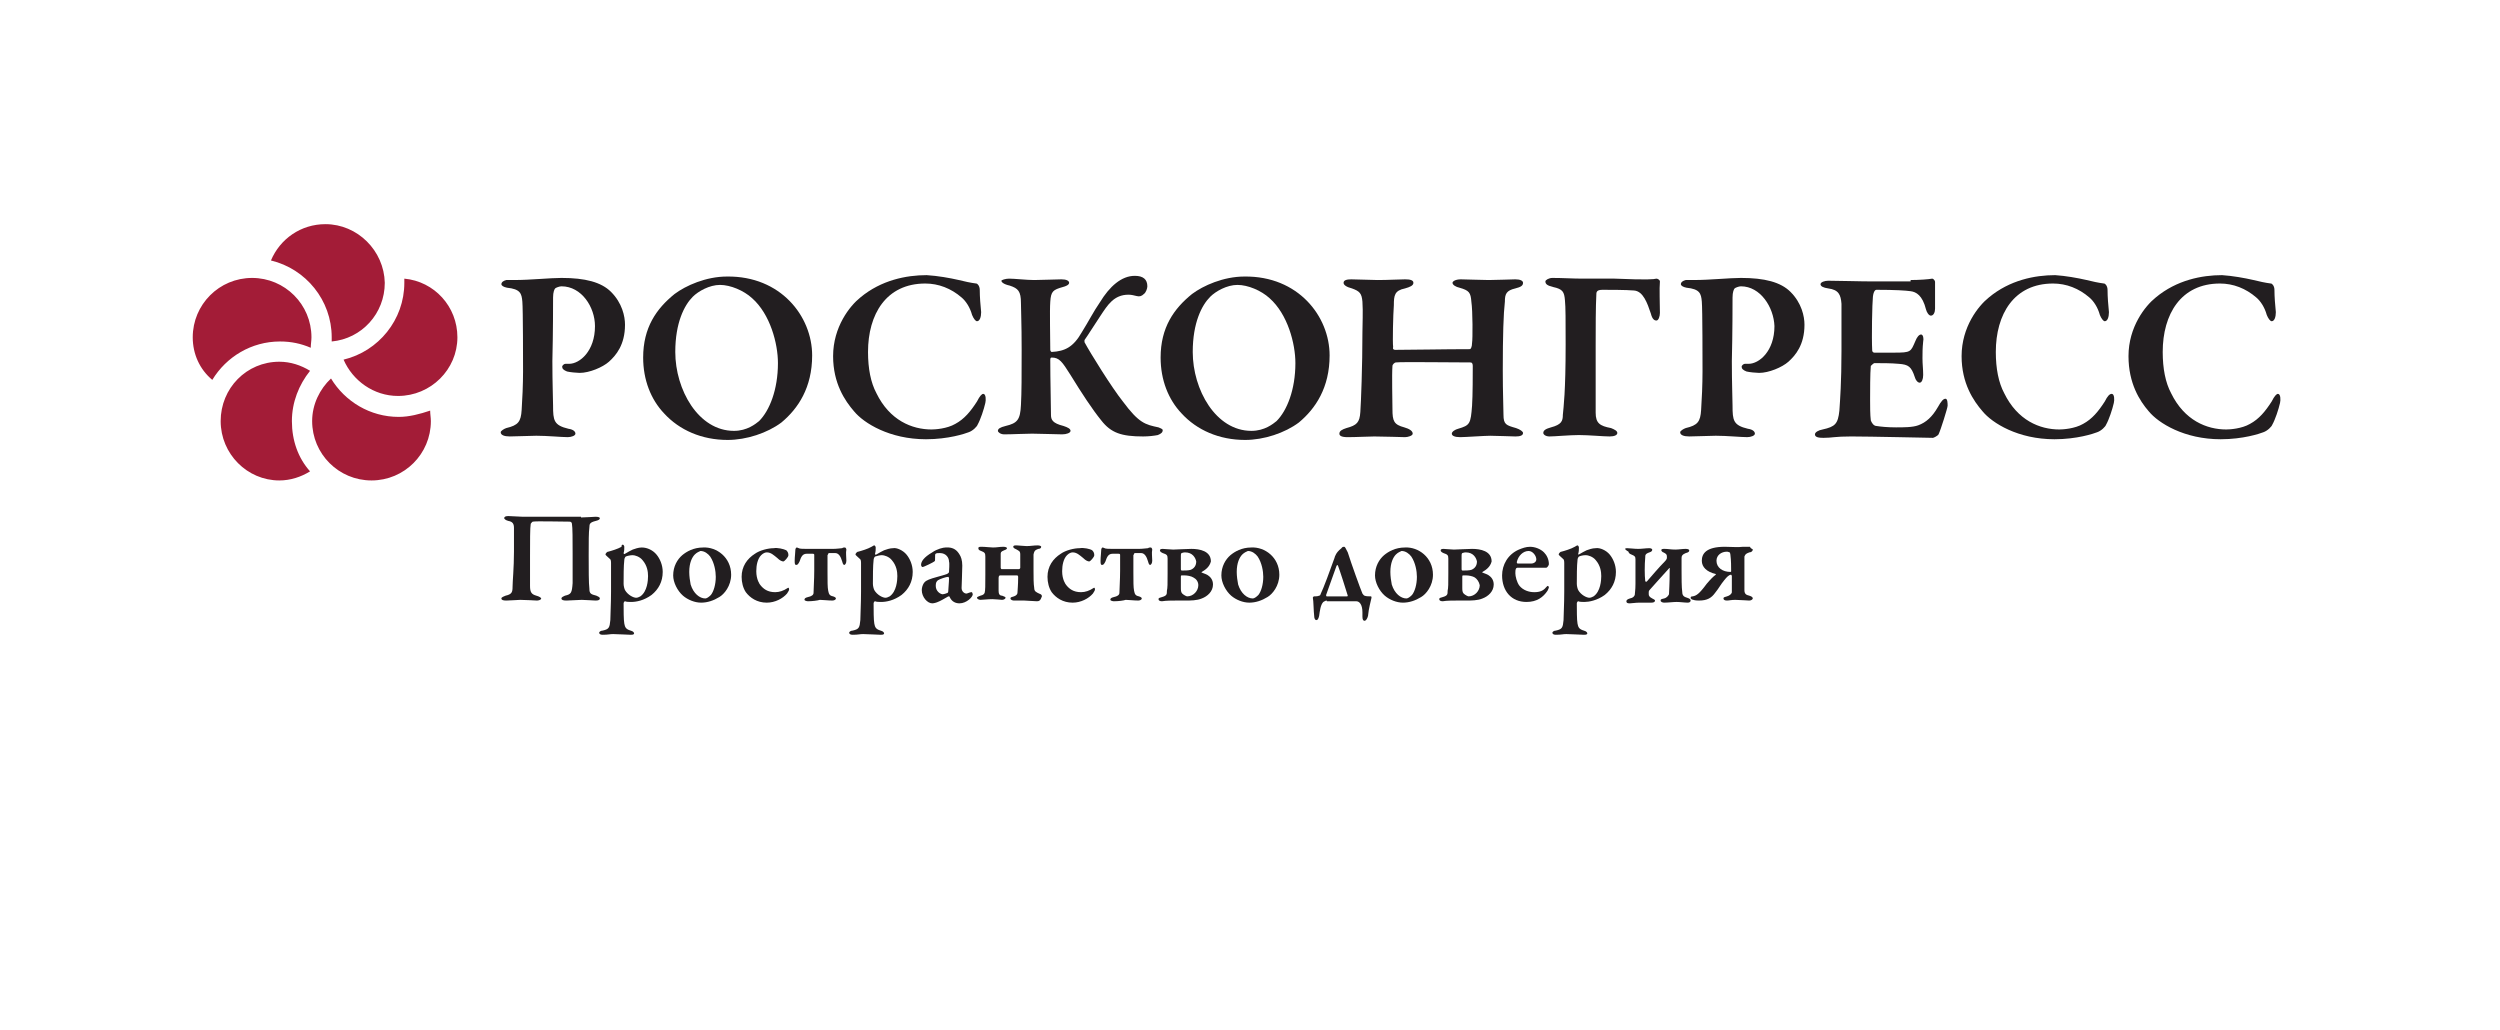 <?xml version="1.0" encoding="UTF-8"?> <!-- Generator: Adobe Illustrator 26.0.2, SVG Export Plug-In . SVG Version: 6.00 Build 0) --> <svg xmlns="http://www.w3.org/2000/svg" xmlns:xlink="http://www.w3.org/1999/xlink" id="Layer_1" x="0px" y="0px" viewBox="0 0 358 147.5" style="enable-background:new 0 0 358 147.5;" xml:space="preserve"> <style type="text/css"> .st0{fill:#A31C37;} .st1{fill:#221E20;} </style> <g> <path class="st0" d="M27.6,48.3c0-4.7,3.8-8.5,8.5-8.5c4.7,0,8.5,3.8,8.5,8.5c0,0.5-0.1,1-0.1,1.5c-1.4-0.6-2.8-0.9-4.4-0.9 c-4.1,0-7.7,2.2-9.7,5.5C28.6,52.9,27.6,50.7,27.6,48.3 M41.8,60.3c0-2.7,1-5.2,2.6-7.2c-1.3-0.8-2.8-1.3-4.4-1.3 c-4.7,0-8.4,3.8-8.4,8.5c0,4.7,3.8,8.5,8.4,8.5c1.6,0,3.1-0.5,4.4-1.3C42.7,65.6,41.8,63.1,41.8,60.3 M57.1,59.7 c-4.1,0-7.7-2.2-9.7-5.5c-1.6,1.5-2.7,3.7-2.7,6.1c0,4.7,3.8,8.5,8.5,8.5c4.7,0,8.5-3.8,8.5-8.5c0-0.5-0.1-1-0.1-1.5 C60.1,59.3,58.6,59.7,57.1,59.7 M57.9,39.9c0,0.2,0,0.4,0,0.6c0,5.3-3.7,9.8-8.7,11c1.3,3,4.3,5.2,7.8,5.2c4.7,0,8.5-3.8,8.5-8.4 C65.5,43.9,62.2,40.3,57.9,39.9 M46.6,32.1c-3.5,0-6.5,2.1-7.8,5.2c5,1.2,8.7,5.7,8.7,11c0,0.2,0,0.4,0,0.6c4.3-0.4,7.6-4,7.6-8.4 C55,35.9,51.2,32.1,46.6,32.1"></path> <path class="st1" d="M80.4,41c-0.3,0-0.8,0.2-0.9,0.3c-0.1,0.1-0.3,0.5-0.3,1.3c0,0.7,0,5.1-0.1,9.1c0,3.2,0.1,5.5,0.1,6.4 c0,2.1,0.1,2.8,2.2,3.3c0.7,0.1,1,0.4,1,0.7c0,0.3-0.6,0.5-1.1,0.5c-0.9,0-2.9-0.2-4.5-0.2c-1,0-2.7,0.1-3.8,0.1 c-0.8,0-1.3-0.2-1.3-0.6c0-0.2,0.5-0.5,0.8-0.6c1.7-0.4,2.1-0.9,2.2-2.6c0.1-1.4,0.2-3.7,0.2-5.5c0-1.1,0-9-0.1-10 c-0.1-1.2-0.3-1.8-2.2-2c-0.5-0.1-0.8-0.3-0.8-0.5c0-0.3,0.3-0.5,0.7-0.6c0.2,0,0.8,0,1.2,0c2.2,0,5.1-0.3,6.7-0.3 c3.4,0,5.7,0.6,7.1,2c1.6,1.6,2,3.5,2,4.7c0,2.9-1.3,4.4-2.3,5.3c-0.9,0.8-2.8,1.6-4.2,1.6c-0.4,0-1.4-0.1-1.8-0.2 c-0.5-0.2-0.7-0.4-0.7-0.7c0-0.1,0.2-0.4,0.5-0.4h0.5c1.5,0,3.7-1.8,3.7-5.4C85.2,44,83.3,41,80.4,41"></path> <path class="st1" d="M116.3,50.9c0,4.6-2,7.6-4.4,9.6c-2,1.5-5,2.5-7.7,2.5c-3.7,0-6.9-1.4-9.1-3.8c-1.9-2-3-4.8-3-8 c0-4.3,1.9-7,4.5-9.1c1.6-1.2,4.5-2.5,7.5-2.5C111.8,39.5,116.3,45.3,116.3,50.9 M99.2,42.5c-1.2,1.2-2.5,3.7-2.5,7.9 c0,5.4,3.3,11.3,8.4,11.3c1.9,0,3.1-1,3.6-1.4c1.5-1.5,2.7-4.5,2.7-8.3c0-2.8-1.1-7-3.7-9.3c-1.2-1.1-3.1-1.9-4.6-1.9 C101.6,40.8,100,41.7,99.2,42.5"></path> <path class="st1" d="M137.3,40.1c0.8,0.2,1.7,0.4,2.5,0.5c0.2,0,0.5,0.4,0.5,0.9c0,1,0.1,2.2,0.2,3.2c0,0.7-0.2,1.3-0.6,1.3 c-0.2,0-0.5-0.4-0.7-0.9c-0.3-1.1-0.9-2-1.5-2.5c-1.5-1.3-3.3-2-5.2-2c-5.6,0-8.2,4.4-8.2,9.8c0,2.4,0.4,4.4,1.2,5.9 c1.9,3.9,5.1,5.2,7.9,5.2c0.5,0,2.2-0.1,3.4-0.8c1.3-0.7,2.2-1.8,3.1-3.2c0.4-0.8,0.7-1.1,0.9-1.1c0.4,0,0.4,0.9,0.3,1.3 c-0.2,0.9-0.7,2.4-1.1,3.1c-0.1,0.3-0.7,0.9-1.3,1.1c-0.5,0.2-2.9,1-6.1,1c-5.2,0-8.9-2.3-10.3-4c-1.3-1.5-3-4-3-7.9 c0-4.2,2.4-7.2,3.9-8.4c3-2.5,6.6-3.2,9.5-3.2C134.3,39.5,136,39.8,137.3,40.1"></path> <path class="st1" d="M144.5,39.9c0.8,0,2.5,0.2,3.6,0.2c1.1,0,3.1-0.1,3.9-0.1c0.7,0,1.1,0.2,1.1,0.5c0,0.3-0.5,0.5-0.9,0.6 c-1.4,0.4-1.7,0.6-1.8,2.1c-0.1,1.3,0,5.2,0,6.9c0,0.1,0.1,0.3,0.2,0.3c1.9-0.1,3.1-0.7,4.3-2.8c1-1.6,1.7-3,2.6-4.3 c1.4-2.3,3.1-3.8,5-3.8c1.2,0,1.8,0.5,1.8,1.5c0,0.3-0.2,0.9-0.5,1.1c-0.3,0.3-0.6,0.4-1,0.3c-0.4-0.1-0.8-0.2-1.2-0.2 c-2.1,0-3,1.5-4,3c-1,1.5-1.8,2.8-2.3,3.5c0,0.1,0,0.2,0,0.3c0.8,1.5,3.9,6.5,5.5,8.5c2.3,3.1,3.2,3.3,5.1,3.7 c0.2,0.1,0.6,0.2,0.6,0.4c0,0.3-0.2,0.5-0.7,0.7c-0.5,0.1-1.3,0.2-2.1,0.2c-3.1,0-4.6-0.5-6-2.3c-1.3-1.6-2.8-3.9-4.4-6.5 c-1.2-1.9-1.6-2.5-2.7-2.5c-0.2,0-0.2,0.2-0.2,0.4c0,2.8,0.1,6.5,0.1,7.8c0,0.7,0.2,1.2,1.8,1.6c0.6,0.2,1,0.4,1,0.7 c0,0.3-0.6,0.5-1.2,0.5c-0.8,0-3.2-0.1-4.3-0.1c-1.1,0-2.8,0.1-4,0.1c-0.5,0-0.9-0.3-0.9-0.5c0-0.3,0.3-0.5,1.1-0.7 c1.7-0.4,2.1-0.9,2.2-3c0.1-1.8,0.1-4.2,0.1-7.9c0-4.1-0.1-5.4-0.1-6.7c0-1.7-0.4-2.1-1.6-2.5c-0.9-0.2-1.2-0.5-1.2-0.7 C143.4,40.1,144,39.9,144.5,39.9"></path> <path class="st1" d="M190.4,50.9c0,4.6-2,7.6-4.4,9.6c-2,1.5-5,2.5-7.7,2.5c-3.7,0-6.9-1.4-9.1-3.8c-1.9-2-3-4.8-3-8 c0-4.3,1.9-7,4.5-9.1c1.6-1.2,4.5-2.5,7.5-2.5C185.9,39.5,190.4,45.3,190.4,50.9 M173.3,42.5c-1.2,1.2-2.5,3.7-2.5,7.9 c0,5.4,3.3,11.3,8.4,11.3c1.9,0,3.1-1,3.6-1.4c1.5-1.5,2.7-4.5,2.7-8.3c0-2.8-1.1-7-3.7-9.3c-1.2-1.1-3.1-1.9-4.6-1.9 C175.7,40.8,174.1,41.7,173.3,42.5"></path> <path class="st1" d="M199.8,50.1c2.4,0,7-0.1,10.7-0.1c0.1,0,0.3-0.3,0.3-0.9c0.1-0.5,0.1-4.6-0.1-5.9c-0.1-1.3-0.3-1.6-1.7-2 c-0.5-0.1-1-0.4-1-0.7c0-0.2,0.4-0.5,1.2-0.5c0.5,0,3.1,0.1,4,0.1c1.1,0,3.3-0.1,3.8-0.1c0.7,0,1.1,0.2,1.1,0.5 c0,0.4-0.3,0.6-1.1,0.8c-1.3,0.3-1.5,0.8-1.5,1.9c-0.2,1.7-0.3,4.8-0.3,9.8c0,3.4,0.1,5.3,0.1,6.4c0,1.4,0.4,1.5,1.8,1.9 c0.6,0.2,1,0.5,1,0.7c0,0.4-0.5,0.5-1.1,0.5c-0.6,0-2.5-0.1-3.6-0.1c-0.8,0-3.6,0.2-4.3,0.2c-0.8,0-1.2-0.2-1.2-0.5 c0-0.3,0.5-0.6,0.9-0.7c1.7-0.5,1.8-0.7,2-3.3c0.1-1.4,0.1-4.7,0.1-5.7c0-0.3-0.1-0.5-0.3-0.5c-2.8,0-10-0.1-10.7,0 c-0.2,0-0.5,0.3-0.5,0.5c-0.1,1.3,0,5.1,0,6.2c0,1.7,0.2,2.2,1.7,2.6c0.7,0.2,1.2,0.5,1.2,0.9c0,0.3-0.7,0.5-1.1,0.5 c-0.2,0-3.2-0.1-4.4-0.1c-0.8,0-2.6,0.1-3.8,0.1c-0.9,0-1.2-0.2-1.2-0.5c0-0.4,0.4-0.6,1-0.8c1.5-0.4,1.9-0.8,2-2.3 c0.1-1.4,0.3-6.6,0.3-11.4c0-1.1,0.1-3,0-4.4c-0.1-1.2-0.4-1.5-1.5-1.9c-0.8-0.2-1.2-0.5-1.2-0.8c0-0.4,0.5-0.5,1.1-0.5 c0.9,0,2.9,0.1,3.8,0.1c1.5,0,3.1-0.1,3.9-0.1c0.7,0,1.2,0.1,1.2,0.5c0,0.4-0.5,0.6-1.2,0.8c-1.5,0.3-1.6,1-1.6,2.4 c-0.1,1.3-0.2,5.3-0.1,6C199.4,50,199.6,50.1,199.8,50.1"></path> <path class="st1" d="M237.2,39.9c0.2,0,0.5,0.2,0.5,0.4c-0.1,1,0,3.3,0,4.5c0,0.5-0.2,1.1-0.5,1.1c-0.3,0-0.6-0.2-0.8-1 c-0.5-1.5-1.1-3.2-2.4-3.3c-1.1-0.1-3.7-0.1-4.5-0.1c-0.7,0-0.9,0.2-0.9,0.6c-0.1,1.8-0.1,5-0.1,7.3c0,2.5,0,7.2,0,9.7 c0,1.5,0.6,1.9,2.2,2.2c0.5,0.2,0.9,0.4,0.9,0.7c0,0.3-0.4,0.5-1.1,0.5c-0.9,0-3-0.2-4.4-0.2c-1.3,0-3.5,0.2-4.2,0.2 c-0.6,0-0.9-0.3-0.9-0.5c0-0.4,0.4-0.6,1.1-0.8c1.5-0.4,1.7-0.9,1.7-1.8c0.1-1.1,0.4-3.2,0.4-10.1c0-3.3,0-5.4-0.1-6.3 c-0.1-1.2-0.3-1.6-1.7-1.9c-0.8-0.2-1.1-0.4-1.1-0.8c0-0.2,0.5-0.5,1-0.5c1.5,0,2.9,0.1,4.3,0.1h4.6C236,40.1,236.8,40,237.2,39.9"></path> <path class="st1" d="M249.3,41c-0.3,0-0.8,0.2-0.9,0.3c-0.1,0.1-0.3,0.5-0.3,1.3c0,0.7,0,5.1-0.1,9.1c0,3.2,0.1,5.5,0.1,6.4 c0,2.1,0.1,2.8,2.2,3.3c0.7,0.1,1,0.4,1,0.7c0,0.3-0.6,0.5-1.1,0.5c-0.9,0-2.9-0.2-4.5-0.2c-1,0-2.7,0.1-3.8,0.1 c-0.8,0-1.3-0.2-1.3-0.6c0-0.2,0.5-0.5,0.8-0.6c1.7-0.4,2.1-0.9,2.2-2.6c0.1-1.4,0.2-3.7,0.2-5.5c0-1.1,0-9-0.1-10 c-0.1-1.2-0.3-1.8-2.2-2c-0.5-0.1-0.8-0.3-0.8-0.5c0-0.3,0.3-0.5,0.7-0.6c0.2,0,0.8,0,1.2,0c2.2,0,5.1-0.3,6.7-0.3 c3.4,0,5.7,0.6,7.1,2c1.6,1.6,2,3.5,2,4.7c0,2.9-1.3,4.4-2.3,5.3c-0.9,0.8-2.8,1.6-4.2,1.6c-0.4,0-1.4-0.1-1.8-0.2 c-0.5-0.2-0.7-0.4-0.7-0.7c0-0.1,0.2-0.4,0.5-0.4h0.5c1.5,0,3.7-1.8,3.7-5.4C254,44,252.1,41,249.3,41"></path> <path class="st1" d="M273.6,40.1c1.2,0,2.6-0.1,3.1-0.2c0.1,0,0.4,0.2,0.4,0.5c0,0.6,0,3.1,0,3.8c0,0.5-0.2,1-0.6,1 c-0.3,0-0.6-0.5-0.7-0.9c-0.5-2-1.4-2.5-2.2-2.6c-0.7-0.1-2.2-0.2-4.9-0.2c-0.1,0-0.4,0.1-0.5,1c-0.1,0.9-0.2,5.8-0.1,7.7 c0,0.1,0.1,0.3,0.3,0.3h2.8c2.5,0,2.4-0.1,3.1-1.7c0.2-0.5,0.5-0.9,0.8-0.9c0.3,0,0.4,0.6,0.3,1c-0.1,1-0.1,1.6-0.1,2.4 c0,0.9,0.1,1.5,0.1,2.4c0,0.6-0.2,1.1-0.5,1.1c-0.3,0-0.6-0.4-0.7-0.8c-0.5-1.5-0.9-1.8-2.3-1.9c-1.1-0.1-2.4-0.1-3.5-0.1 c-0.1,0-0.5,0.4-0.5,0.4c-0.1,1-0.1,3.7-0.1,4.9c0,0.8,0,2.1,0.1,2.9c0.1,0.3,0.4,0.8,0.8,0.8c0.6,0.1,1.6,0.2,2.8,0.2 c1.1,0,2.4,0,3.2-0.3c1.1-0.4,2-1.2,2.8-2.6c0.5-0.9,0.8-1.2,1.1-1.2c0.3,0,0.3,0.7,0.3,1c0,0.3-1,3.5-1.3,4.1 c-0.1,0.2-0.7,0.5-0.8,0.5c-0.4,0-9.1-0.2-11.7-0.2c-2.4,0-2.7,0.2-4,0.2c-0.7,0-1.2-0.1-1.2-0.5c0-0.3,0.5-0.6,1.1-0.7 c1.8-0.4,2.2-0.8,2.4-2.7c0.1-1.5,0.3-4.1,0.3-8.5c0-4.1,0-5.8,0-6.8c-0.1-1.3-0.4-2-1.9-2.2c-0.7-0.1-1.1-0.3-1.1-0.6 c0-0.3,0.6-0.5,1.1-0.5c1.6,0,4.5,0.1,6.4,0.1H273.6z"></path> <path class="st1" d="M298.8,40.1c0.8,0.2,1.7,0.4,2.5,0.5c0.2,0,0.5,0.4,0.5,0.9c0,1,0.1,2.2,0.2,3.2c0,0.7-0.2,1.3-0.6,1.3 c-0.2,0-0.5-0.4-0.7-0.9c-0.3-1.1-0.9-2-1.5-2.5c-1.5-1.3-3.3-2-5.2-2c-5.6,0-8.2,4.4-8.2,9.8c0,2.4,0.4,4.4,1.2,5.9 c1.9,3.9,5.1,5.2,7.9,5.2c0.5,0,2.2-0.1,3.4-0.8c1.3-0.7,2.2-1.8,3.1-3.2c0.4-0.8,0.7-1.1,1-1.1c0.4,0,0.4,0.9,0.3,1.3 c-0.2,0.9-0.7,2.4-1.1,3.1c-0.1,0.3-0.7,0.9-1.3,1.1c-0.5,0.2-2.9,1-6.1,1c-5.2,0-8.9-2.3-10.3-4c-1.3-1.5-3-4-3-7.9 c0-4.2,2.4-7.2,3.9-8.4c3-2.5,6.6-3.2,9.5-3.2C295.8,39.5,297.5,39.8,298.8,40.1"></path> <path class="st1" d="M322.7,40.1c0.8,0.2,1.7,0.4,2.5,0.5c0.2,0,0.5,0.4,0.5,0.9c0,1,0.1,2.2,0.2,3.2c0,0.7-0.2,1.3-0.6,1.3 c-0.2,0-0.5-0.4-0.7-0.9c-0.3-1.1-0.9-2-1.5-2.5c-1.5-1.3-3.3-2-5.2-2c-5.6,0-8.2,4.4-8.2,9.8c0,2.4,0.4,4.4,1.2,5.9 c1.9,3.9,5.1,5.2,7.9,5.2c0.5,0,2.2-0.1,3.4-0.8c1.3-0.7,2.2-1.8,3.1-3.2c0.4-0.8,0.7-1.1,0.9-1.1c0.4,0,0.4,0.9,0.3,1.3 c-0.2,0.9-0.7,2.4-1.1,3.1c-0.1,0.3-0.7,0.9-1.3,1.1c-0.5,0.2-2.9,1-6.1,1c-5.2,0-8.9-2.3-10.3-4c-1.3-1.5-2.9-4-2.9-7.9 c0-4.2,2.4-7.2,3.9-8.4c3-2.5,6.6-3.2,9.5-3.2C319.7,39.5,321.4,39.8,322.7,40.1"></path> <path class="st1" d="M83.2,74.1c0.6,0,1.9-0.1,2.1-0.1c0.4,0,0.6,0.1,0.6,0.2c0,0.2-0.2,0.3-0.6,0.4c-0.8,0.2-0.9,0.4-0.9,0.9 c-0.1,0.8-0.1,2-0.1,4c0,1.8,0,4.1,0.1,4.8c0,0.7,0.2,0.8,1,1c0.2,0.1,0.5,0.2,0.5,0.4c0,0.2-0.2,0.3-0.6,0.3c-0.3,0-1.5-0.1-2-0.1 c-0.4,0-1.8,0.1-2.2,0.1c-0.5,0-0.7-0.1-0.7-0.3s0.3-0.3,0.5-0.4c0.9-0.2,1-0.4,1.1-1.8c0-0.4,0-2.3,0-4.2c0-2,0-3.8-0.1-4.3 c0-0.2-0.2-0.3-0.3-0.3c-1.4,0-4.8-0.1-5.3,0c-0.1,0-0.2,0.2-0.3,0.3c-0.1,0.5-0.1,2.6-0.1,4.6c0,1.9,0,3.8,0,4.3 c0,0.9,0.2,1.2,0.9,1.4c0.4,0.1,0.7,0.3,0.7,0.4c0,0.2-0.4,0.3-0.6,0.3c-0.1,0-1.7-0.1-2.4-0.1c-0.4,0-1.4,0.1-2,0.1 c-0.5,0-0.7-0.1-0.7-0.3c0-0.2,0.4-0.3,0.6-0.4c0.9-0.2,1-0.5,1-1.3c0-0.7,0.2-2.7,0.2-5c0-1.6,0-2.7,0-3.4c0-0.6-0.2-0.9-0.8-1 c-0.4-0.1-0.6-0.3-0.6-0.4c0-0.2,0.2-0.3,0.6-0.3c0.5,0,1.6,0.1,2.1,0.1H83.2z"></path> <path class="st1" d="M94,79.4c0.5,0.6,0.9,1.5,0.9,2.5c0,1.4-0.6,2.5-1.6,3.3c-1.1,0.8-2.2,1-2.9,1c-0.3,0-0.7,0-0.9-0.1 c-0.1,0-0.2,0.2-0.2,0.3c0,0.9,0,2.4,0.1,2.9c0.1,0.5,0.2,0.8,0.9,1c0.4,0.1,0.5,0.3,0.5,0.4c0,0.2-0.3,0.2-0.5,0.2 c-0.5,0-1.8-0.1-2.5-0.1c-0.5,0-0.7,0.1-1.5,0.1c-0.3,0-0.5-0.1-0.5-0.3c0-0.1,0.2-0.3,0.5-0.3c0.9-0.2,1-0.4,1.1-1.5 c0-0.7,0.1-2.2,0.1-4.1c0-1.3,0-3.4,0-4.1c0-0.4-0.1-0.5-0.1-0.5c-0.3-0.3-0.7-0.6-0.7-0.7c0-0.1,0.2-0.4,0.4-0.4 c0.4-0.1,1.4-0.4,1.9-0.7C89,78,89.1,78,89.2,78c0.1,0,0.2,0.2,0.2,0.3c0,0.3,0,0.6-0.1,0.9c0,0.1,0.1,0.2,0.2,0.1 c0.3-0.2,0.9-0.5,1.1-0.6c0.3-0.1,0.8-0.3,1.3-0.3C92.7,78.4,93.5,78.8,94,79.4 M89.6,79.7c-0.1,0.1-0.2,0.3-0.2,0.5 c-0.1,0.8-0.1,2.4-0.1,3.4c0,0.3,0.1,0.7,0.2,0.9c0.4,0.7,1.2,1.1,1.6,1.1c0.2,0,0.4-0.1,0.6-0.2c1-0.7,1.1-2.3,1.1-2.9 S92.7,81,92,80.2c-0.4-0.5-1.1-0.7-1.4-0.7C90.3,79.5,89.8,79.6,89.6,79.7"></path> <path class="st1" d="M104.7,82.3c0,1.6-1,2.8-1.7,3.2c-0.8,0.5-1.7,0.8-2.6,0.8c-0.9,0-1.9-0.4-2.6-1c-0.8-0.7-1.4-1.9-1.4-2.9 c0-1.3,0.6-2.3,1.3-2.9c0.6-0.5,1.6-1.1,3-1.1C102.6,78.3,104.7,79.8,104.7,82.3 M99.5,79.4c-0.4,0.4-0.8,1.2-0.8,2.5 c0,0.6,0.1,1.3,0.2,1.8c0.4,1.3,1.3,2,2.1,2c0.2,0,0.5-0.2,0.8-0.5c0.4-0.5,0.7-1.5,0.7-2.6c0-0.8-0.2-2-0.8-2.9 c-0.3-0.4-0.8-0.8-1.4-0.8C100.1,79,99.8,79.1,99.5,79.4"></path> <path class="st1" d="M112.6,78.8c0.2,0.2,0.3,0.4,0.3,0.7c0,0.3-0.6,0.9-0.7,0.9c-0.2,0-0.5-0.1-0.9-0.5c-0.5-0.4-0.9-0.8-1.5-0.8 c-0.2,0-0.5,0.1-0.8,0.4c-0.5,0.5-0.7,1.4-0.7,2.3c0,1.2,0.5,1.9,0.6,2c0.4,0.5,1,1,2.1,1c0.6,0,1.2-0.2,1.8-0.6 c0.1-0.1,0.2,0,0.2,0.2c0,0.2-0.2,0.4-0.3,0.6c-0.6,0.7-1.7,1.3-2.9,1.3c-1.4,0-2.4-0.7-3-1.5c-0.4-0.6-0.6-1.4-0.6-2.2 c0-1.5,0.8-2.6,1.9-3.3c0.7-0.5,1.9-0.8,2.7-0.8C111.3,78.4,112.2,78.6,112.6,78.8"></path> <path class="st1" d="M115.7,86.1c-0.2,0-0.5-0.1-0.5-0.2c0-0.2,0.1-0.3,0.5-0.4c0.5-0.1,0.8-0.3,0.8-0.6c0-0.6,0.1-1.8,0.1-3.2 v-2.2c0-0.1,0-0.2-0.2-0.2c-0.2,0-0.7,0-0.9,0c-0.6,0-0.8,0.5-1,1.1c-0.2,0.4-0.3,0.5-0.5,0.5c-0.2,0-0.2-0.3-0.2-0.6 c0-0.6,0.1-1.2,0.1-1.6c0-0.1,0.1-0.3,0.2-0.3c0.1,0,0.2,0.1,0.3,0.1c0.1,0.1,0.7,0.1,1.2,0.1h3.7c0.5,0,1.2-0.1,1.3-0.1 c0.1-0.1,0.3-0.1,0.4-0.1c0.1,0,0.2,0.2,0.2,0.3c-0.1,0.5,0,1,0,1.6c0,0.4-0.2,0.6-0.3,0.6c-0.1,0-0.2-0.1-0.3-0.5 c-0.2-0.7-0.5-1.2-1-1.2c-0.4,0-0.8,0-0.9,0c-0.1,0-0.1,0.2-0.2,0.3c0,0.5,0,1.5,0,2.4c0,1.4,0,2.2,0.1,2.7 c0.1,0.5,0.2,0.7,0.7,0.8c0.3,0.1,0.4,0.2,0.4,0.3c0,0.2-0.3,0.3-0.5,0.3c-0.6,0-1.4-0.1-1.8-0.1C117.1,86,116.3,86.1,115.7,86.1"></path> <path class="st1" d="M129.8,79.4c0.5,0.6,0.9,1.5,0.9,2.5c0,1.4-0.6,2.5-1.6,3.3c-1.1,0.8-2.2,1-2.9,1c-0.3,0-0.7,0-0.9-0.1 c-0.1,0-0.2,0.2-0.2,0.3c0,0.9,0,2.4,0.1,2.9c0.1,0.5,0.2,0.8,0.9,1c0.4,0.1,0.5,0.3,0.5,0.4c0,0.2-0.3,0.2-0.5,0.2 c-0.5,0-1.8-0.1-2.5-0.1c-0.5,0-0.7,0.1-1.5,0.1c-0.3,0-0.5-0.1-0.5-0.3c0-0.1,0.2-0.3,0.5-0.3c0.9-0.2,1-0.4,1.1-1.5 c0-0.7,0.1-2.2,0.1-4.1c0-1.3,0-3.4,0-4.1c0-0.4-0.1-0.5-0.1-0.5c-0.3-0.3-0.7-0.6-0.7-0.7c0-0.1,0.2-0.4,0.4-0.4 c0.4-0.1,1.4-0.4,1.9-0.7c0.2-0.1,0.3-0.2,0.4-0.2c0.1,0,0.2,0.2,0.2,0.3c0,0.3,0,0.6-0.1,0.9c0,0.1,0.1,0.2,0.2,0.1 c0.3-0.2,0.9-0.5,1.1-0.6c0.3-0.1,0.8-0.3,1.3-0.3C128.4,78.4,129.3,78.8,129.8,79.4 M125.3,79.7c-0.1,0.1-0.2,0.3-0.2,0.5 c-0.1,0.8-0.1,2.4-0.1,3.4c0,0.3,0.1,0.7,0.2,0.9c0.4,0.7,1.2,1.1,1.6,1.1c0.2,0,0.4-0.1,0.6-0.2c1-0.7,1.1-2.3,1.1-2.9 s-0.1-1.5-0.8-2.3c-0.4-0.5-1.1-0.7-1.4-0.7C126,79.5,125.6,79.6,125.3,79.7"></path> <path class="st1" d="M137.4,79.4c0.2,0.3,0.4,0.8,0.4,1.6c0,0.7-0.1,3-0.1,3.2c0,0.5,0.4,0.8,0.7,0.8c0.1,0,0.5-0.2,0.7-0.2 c0.1,0,0.1,0,0.1,0c0,0.1,0.1,0.2,0.1,0.3c0,0.4-0.9,1.3-1.9,1.3c-0.5,0-1.1-0.2-1.4-0.9c0-0.1-0.1-0.1-0.2-0.1 c-0.5,0.3-1.2,0.7-1.5,0.8c-0.2,0.1-0.6,0.2-0.8,0.2c-0.7,0-1.5-0.9-1.5-1.9c0-0.3,0.1-0.7,0.3-1c0.2-0.3,0.5-0.4,0.7-0.5 c0.4-0.2,2.1-0.6,2.6-0.8c0.2-0.1,0.3-0.2,0.3-0.3c0-0.2,0.1-1.2,0-1.5c0-0.5-0.4-1.2-1.3-1.2c-0.3,0-0.5,0-0.6,0.1 c-0.1,0-0.1,0.2-0.1,0.9c0,0.1,0,0.1-0.1,0.2c-0.1,0.1-1.5,0.8-1.7,0.8c-0.1,0-0.2-0.2-0.2-0.3c0-0.5,0.4-1.1,1.6-1.8 c0.7-0.5,1.6-0.7,1.9-0.7C136.6,78.3,137.1,78.9,137.4,79.4 M135.7,84.9c0.1-0.1,0.1-0.3,0.1-0.4c0-0.3,0.1-1.1,0.1-1.7 c0-0.1-0.1-0.2-0.1-0.2c-0.3,0-1.2,0.3-1.5,0.5c-0.2,0.2-0.3,0.3-0.3,0.8c0,0.8,0.7,1.2,1,1.2C135.1,85.1,135.5,85,135.7,84.9"></path> <path class="st1" d="M148.5,86.1c-0.5,0-1.4-0.1-1.8-0.1c-0.4,0-1,0-1.5,0c-0.2,0-0.5-0.1-0.5-0.3c0-0.2,0.2-0.2,0.5-0.3 c0.3-0.1,0.5-0.3,0.5-0.5c0-0.3,0.1-1,0.1-2.3c0-0.1-0.1-0.2-0.1-0.2l-2.5,0c-0.1,0-0.2,0.1-0.2,0.4c0,0.3,0,1.3,0,1.8 c0,0.4,0.1,0.7,0.5,0.7c0.3,0.1,0.5,0.2,0.5,0.3c0,0.1-0.2,0.3-0.5,0.3c-0.1,0-1-0.1-1.4-0.1c-0.6,0-1.4,0.1-1.7,0.1 c-0.3,0-0.5-0.2-0.5-0.3c0-0.1,0.2-0.2,0.5-0.3c0.4-0.1,0.5-0.2,0.6-0.4c0.1-0.3,0.1-1.1,0.1-2.6c0-1.4,0-2.2,0-2.6 c0-0.5-0.1-0.6-0.6-0.8c-0.3-0.1-0.4-0.2-0.4-0.4c0-0.2,0.2-0.2,0.5-0.2c0.5,0,1.2,0.1,1.6,0.1c0.6,0,0.9-0.1,1.5-0.1 c0.3,0,0.5,0.1,0.5,0.2c0,0.1-0.1,0.2-0.4,0.3c-0.5,0.2-0.5,0.3-0.5,0.6c0,0.6,0,1.7,0,1.9c0,0.1,0.1,0.2,0.1,0.2h2.5 c0.1,0,0.2-0.1,0.2-0.2c0-0.5,0-1.6,0-1.9c0-0.5-0.2-0.5-0.5-0.7c-0.2-0.1-0.5-0.2-0.5-0.4c0-0.2,0.2-0.2,0.5-0.2 c0.3,0,1,0.1,1.4,0.1c0.6,0,1-0.1,1.6-0.1c0.3,0,0.5,0.1,0.5,0.2c0,0.2-0.2,0.3-0.4,0.3c-0.6,0.2-0.6,0.4-0.7,0.8 c0,0.2,0,1.2,0,2.3c0,1,0,1.9,0.1,2.5c0,0.5,0.3,0.6,0.7,0.8c0.3,0.1,0.4,0.2,0.4,0.4C149,86,148.8,86.1,148.5,86.1"></path> <path class="st1" d="M156.4,78.8c0.2,0.2,0.3,0.4,0.3,0.7c0,0.3-0.6,0.9-0.7,0.9c-0.2,0-0.5-0.1-0.9-0.5c-0.5-0.4-0.9-0.8-1.5-0.8 c-0.2,0-0.5,0.1-0.8,0.4c-0.5,0.5-0.7,1.4-0.7,2.3c0,1.2,0.5,1.9,0.6,2c0.4,0.5,1,1,2.1,1c0.6,0,1.2-0.2,1.8-0.6 c0.1-0.1,0.2,0,0.2,0.2c0,0.2-0.2,0.4-0.3,0.6c-0.6,0.7-1.7,1.3-2.9,1.3c-1.4,0-2.4-0.7-3-1.5c-0.4-0.6-0.6-1.4-0.6-2.2 c0-1.5,0.8-2.6,1.9-3.3c0.7-0.5,1.9-0.8,2.7-0.8C155.2,78.4,156.1,78.6,156.4,78.8"></path> <path class="st1" d="M159.5,86.1c-0.2,0-0.5-0.1-0.5-0.2c0-0.2,0.1-0.3,0.5-0.4c0.5-0.1,0.8-0.3,0.8-0.6c0-0.6,0.1-1.8,0.1-3.2 v-2.2c0-0.1,0-0.2-0.2-0.2c-0.2,0-0.7,0-0.9,0c-0.6,0-0.8,0.5-1,1.1c-0.2,0.4-0.3,0.5-0.5,0.5c-0.2,0-0.2-0.3-0.2-0.6 c0-0.6,0.1-1.2,0.1-1.6c0-0.1,0.1-0.3,0.2-0.3c0.1,0,0.2,0.1,0.3,0.1c0.1,0.1,0.7,0.1,1.2,0.1h3.7c0.5,0,1.2-0.1,1.3-0.1 c0.1-0.1,0.3-0.1,0.4-0.1c0.1,0,0.2,0.2,0.2,0.3c-0.1,0.5,0,1,0,1.6c0,0.4-0.2,0.6-0.3,0.6c-0.1,0-0.2-0.1-0.3-0.5 c-0.2-0.7-0.5-1.2-1-1.2c-0.4,0-0.8,0-0.9,0c-0.1,0-0.1,0.2-0.2,0.3c0,0.5,0,1.5,0,2.4c0,1.4,0,2.2,0.1,2.7 c0.1,0.5,0.2,0.7,0.7,0.8c0.3,0.1,0.4,0.2,0.4,0.3c0,0.2-0.3,0.3-0.5,0.3c-0.6,0-1.4-0.1-1.8-0.1C160.9,86,160.2,86.1,159.5,86.1"></path> <path class="st1" d="M172.1,81.9c-0.1,0,0,0.1,0,0.1c0.3,0.1,0.8,0.3,0.9,0.4c0.3,0.2,0.7,0.6,0.7,1.3c0,1-0.8,1.7-1.6,2 c-0.7,0.3-1.6,0.3-2.4,0.3c-0.4,0-0.8,0-1.3,0c-0.6,0-1.4,0-2,0.1c-0.3,0-0.5-0.1-0.5-0.3c0-0.2,0.2-0.2,0.5-0.3 c0.7-0.2,0.7-0.4,0.7-0.9c0.1-0.4,0.1-1,0.1-2.5c0-0.7,0-1.4,0-2.1c0-0.5-0.1-0.6-0.7-0.8c-0.2-0.1-0.4-0.2-0.4-0.4 c0-0.1,0.1-0.2,0.4-0.2c0.3,0,1.1,0.1,1.5,0.1c0.4,0,1.9-0.1,2.6-0.1c1.2,0,2.8,0.3,2.8,1.8C173.2,81.2,172.6,81.6,172.1,81.9 M169.7,79.1c-0.3,0-0.4,0.1-0.5,0.1c-0.1,0.1-0.1,0.2-0.1,0.4c0,0.3,0,1.6,0,1.9c0,0.2,0.1,0.2,0.2,0.2c0.3,0,0.9,0,1.2-0.1 c0.5-0.2,0.8-0.6,0.8-1.2C171.2,79.9,170.8,79.1,169.7,79.1 M170.9,82.7c-0.3-0.2-0.9-0.3-1.2-0.3c-0.2,0-0.3,0-0.5,0 c-0.1,0-0.1,0.1-0.1,0.2c0,0.2,0,0.9,0,1.5c0,0.4,0,0.7,0.2,0.9c0.2,0.2,0.6,0.4,0.7,0.4c0.9,0,1.6-0.8,1.6-1.6 C171.6,83.3,171.3,82.9,170.9,82.7"></path> <path class="st1" d="M183.2,82.3c0,1.6-1,2.8-1.7,3.2c-0.8,0.5-1.7,0.8-2.6,0.8c-0.9,0-1.9-0.4-2.6-1c-0.8-0.7-1.4-1.9-1.4-2.9 c0-1.3,0.6-2.3,1.3-2.9c0.6-0.5,1.6-1.1,3-1.1C181.1,78.3,183.2,79.8,183.2,82.3 M177.9,79.4c-0.4,0.4-0.8,1.2-0.8,2.5 c0,0.6,0.1,1.3,0.2,1.8c0.4,1.3,1.3,2,2.1,2c0.2,0,0.5-0.2,0.8-0.5c0.4-0.5,0.7-1.5,0.7-2.6c0-0.8-0.2-2-0.8-2.9 c-0.3-0.4-0.8-0.8-1.4-0.8C178.5,79,178.2,79.1,177.9,79.4"></path> <path class="st1" d="M190,86c-0.2,0-0.3,0.1-0.5,0.2c-0.4,0.4-0.5,1.3-0.6,2c-0.1,0.4-0.2,0.6-0.4,0.6c-0.2,0-0.3-0.3-0.3-0.5 c-0.1-0.8-0.1-2.3-0.2-2.7c0-0.1,0.1-0.2,0.2-0.2c0.2,0,0.5,0,0.7-0.1c0.1,0,0.2-0.1,0.2-0.2c0.4-0.8,1.4-3.5,2-5.2 c0-0.1,0.1-0.3,0.2-0.5c0.1-0.2,0.3-0.5,0.8-0.9c0.1-0.2,0.3-0.2,0.4-0.2c0.1,0,0.2,0.2,0.5,0.8c0.5,1.6,1.8,5.2,2.1,5.9 c0.1,0.1,0.2,0.3,0.3,0.3c0.2,0.1,0.6,0.1,0.9,0.1c0.1,0,0.1,0.1,0.1,0.2c-0.1,0.5-0.4,1.5-0.5,2.6c-0.1,0.4-0.3,0.7-0.5,0.7 s-0.3-0.2-0.3-0.6v-0.6c0-1.1-0.4-1.6-0.9-1.6H190z M191.6,81c0-0.1-0.1-0.1-0.2,0c-0.4,1.1-1.3,3.6-1.5,4.2c0,0.1,0,0.2,0.1,0.2 c0.3,0,2.6,0,2.9,0c0.1,0,0.1-0.1,0.1-0.1C192.8,84.6,191.8,81.5,191.6,81"></path> <path class="st1" d="M205.2,82.3c0,1.6-1,2.8-1.7,3.2c-0.8,0.5-1.7,0.8-2.6,0.8c-0.9,0-1.9-0.4-2.6-1c-0.8-0.7-1.4-1.9-1.4-2.9 c0-1.3,0.6-2.3,1.3-2.9c0.6-0.5,1.6-1.1,3-1.1C203.1,78.3,205.2,79.8,205.2,82.3 M199.9,79.4c-0.4,0.4-0.8,1.2-0.8,2.5 c0,0.6,0.1,1.3,0.2,1.8c0.4,1.3,1.3,2,2.1,2c0.2,0,0.5-0.2,0.8-0.5c0.4-0.5,0.7-1.5,0.7-2.6c0-0.8-0.2-2-0.8-2.9 c-0.3-0.4-0.8-0.8-1.4-0.8C200.5,79,200.2,79.1,199.9,79.4"></path> <path class="st1" d="M212.3,81.9c-0.1,0,0,0.1,0,0.1c0.3,0.1,0.8,0.3,0.9,0.4c0.3,0.2,0.7,0.6,0.7,1.3c0,1-0.8,1.7-1.6,2 c-0.7,0.3-1.6,0.3-2.4,0.3c-0.4,0-0.8,0-1.3,0c-0.6,0-1.4,0-2,0.1c-0.3,0-0.5-0.1-0.5-0.3c0-0.2,0.2-0.2,0.5-0.3 c0.7-0.2,0.7-0.4,0.7-0.9c0.1-0.4,0.1-1,0.1-2.5c0-0.7,0-1.4,0-2.1c0-0.5-0.1-0.6-0.7-0.8c-0.2-0.1-0.4-0.2-0.4-0.4 c0-0.1,0.1-0.2,0.4-0.2c0.3,0,1.1,0.1,1.5,0.1c0.4,0,1.9-0.1,2.6-0.1c1.2,0,2.8,0.3,2.8,1.8C213.4,81.2,212.8,81.6,212.3,81.9 M209.9,79.1c-0.3,0-0.4,0.1-0.5,0.1c-0.1,0.1-0.1,0.2-0.1,0.4c0,0.3,0,1.6,0,1.9c0,0.2,0.1,0.2,0.2,0.2c0.3,0,0.9,0,1.2-0.1 c0.5-0.2,0.8-0.6,0.8-1.2C211.4,79.9,211,79.1,209.9,79.1 M211.2,82.7c-0.3-0.2-0.9-0.3-1.2-0.3c-0.2,0-0.3,0-0.5,0 c-0.1,0-0.1,0.1-0.1,0.2c0,0.2,0,0.9,0,1.5c0,0.4,0,0.7,0.2,0.9c0.2,0.2,0.6,0.4,0.7,0.4c0.9,0,1.6-0.8,1.6-1.6 C211.8,83.3,211.5,82.9,211.2,82.7"></path> <path class="st1" d="M221.1,79.1c0.4,0.4,0.7,1,0.7,1.7c0,0.1-0.2,0.5-0.4,0.5h-4.1c-0.1,0-0.2,0.1-0.2,0.1 c-0.1,0.2-0.1,0.4-0.1,0.7c0,0.4,0.2,1.3,0.6,1.8c0.5,0.6,1.3,0.9,2.1,0.9c0.8,0,1.3-0.2,1.7-0.7c0.1-0.1,0.2-0.2,0.2-0.2 c0.1,0,0.2,0.1,0.2,0.2c0,0.1-0.1,0.3-0.2,0.5c-0.6,0.9-1.5,1.6-3,1.6c-2.2,0-3.5-1.6-3.5-3.8c0-1.5,0.8-3,2.4-3.7 c0.5-0.2,1-0.4,1.6-0.4C219.8,78.3,220.6,78.6,221.1,79.1 M217.2,80.5c0,0.1,0.1,0.2,0.1,0.2c0.5,0,1.1,0,2,0 c0.3,0,0.7-0.2,0.7-0.6c0-0.5-0.5-1.2-1.1-1.2C218.1,78.9,217.4,79.6,217.2,80.5"></path> <path class="st1" d="M230.5,79.4c0.5,0.6,0.9,1.5,0.9,2.5c0,1.4-0.6,2.5-1.6,3.3c-1.1,0.8-2.3,1-2.9,1c-0.3,0-0.7,0-0.9-0.1 c-0.1,0-0.2,0.2-0.2,0.3c0,0.9,0,2.4,0.1,2.9c0.1,0.5,0.2,0.8,0.9,1c0.4,0.1,0.5,0.3,0.5,0.4c0,0.2-0.3,0.2-0.5,0.2 c-0.5,0-1.8-0.1-2.5-0.1c-0.5,0-0.7,0.1-1.5,0.1c-0.3,0-0.5-0.1-0.5-0.3c0-0.1,0.2-0.3,0.5-0.3c0.9-0.2,1-0.4,1.1-1.5 c0-0.7,0.1-2.2,0.1-4.1c0-1.3,0-3.4,0-4.1c0-0.4-0.1-0.5-0.1-0.5c-0.3-0.3-0.7-0.6-0.7-0.7c0-0.1,0.2-0.4,0.4-0.4 c0.4-0.1,1.4-0.4,1.9-0.7c0.2-0.1,0.3-0.2,0.4-0.2c0.1,0,0.2,0.2,0.2,0.3c0,0.3,0,0.6-0.1,0.9c0,0.1,0.1,0.2,0.1,0.1 c0.3-0.2,0.9-0.5,1.1-0.6c0.3-0.1,0.8-0.3,1.3-0.3C229.1,78.4,230,78.8,230.5,79.4 M226.1,79.7c-0.1,0.1-0.2,0.3-0.2,0.5 c-0.1,0.8-0.1,2.4-0.1,3.4c0,0.3,0.1,0.7,0.2,0.9c0.4,0.7,1.2,1.1,1.6,1.1c0.2,0,0.4-0.1,0.6-0.2c1-0.7,1.1-2.3,1.1-2.9 s-0.1-1.5-0.8-2.3c-0.4-0.5-1.1-0.7-1.4-0.7C226.7,79.5,226.3,79.6,226.1,79.7"></path> <path class="st1" d="M233,78.5c0.4,0,1,0.1,1.6,0.1c0.5,0,1.1-0.1,1.6-0.1c0.2,0,0.4,0.1,0.4,0.2c0,0.2-0.1,0.3-0.4,0.4 c-0.6,0.2-0.6,0.4-0.6,0.7c-0.1,1.1-0.1,2.6,0,3.4c0,0.1,0.1,0.1,0.2,0.1c0.7-0.8,1.8-2.1,2.6-2.9c0.2-0.2,0.3-0.4,0.3-0.5v-0.2 c0-0.3-0.1-0.4-0.5-0.6c-0.1,0-0.3-0.2-0.3-0.3c0-0.2,0.2-0.2,0.5-0.2c0.4,0,0.9,0.1,1.5,0.1c0.5,0,1-0.1,1.5-0.1 c0.3,0,0.5,0.1,0.5,0.2c0,0.2-0.1,0.3-0.5,0.4c-0.5,0.2-0.6,0.4-0.6,0.7c0,0.2,0,0.9,0,1.7c0,1.1,0,2.5,0.1,3.2 c0,0.6,0.4,0.7,0.7,0.8c0.3,0.1,0.5,0.2,0.5,0.4s-0.2,0.3-0.4,0.3c-0.5,0-1.1-0.1-1.6-0.1c-0.5,0-1.2,0.1-1.8,0.1 c-0.2,0-0.5-0.1-0.5-0.3c0-0.2,0.1-0.2,0.5-0.3c0.4-0.1,0.6-0.4,0.7-0.6c0-0.5,0.1-1.2,0.1-3.7c0-0.1-0.1-0.1-0.1,0 c-0.9,1-2,2.2-2.7,3c-0.1,0.1-0.2,0.2-0.2,0.4v0.3c0,0.2,0.1,0.4,0.5,0.6c0.2,0.1,0.4,0.2,0.4,0.3c0,0.2-0.2,0.3-0.5,0.3 c-0.2,0-1.2,0-1.7,0c-0.6,0-1.1,0.1-1.4,0.1c-0.2,0-0.5,0-0.5-0.3c0-0.2,0.2-0.3,0.5-0.4c0.5-0.1,0.6-0.3,0.7-0.5 c0-0.3,0.1-0.6,0.1-1.6c0-1.7,0-3.1,0-3.5c0-0.4-0.1-0.5-0.6-0.7c-0.3-0.1-0.4-0.3-0.4-0.4C232.5,78.6,232.7,78.5,233,78.5"></path> <path class="st1" d="M251,78.7c0,0.2-0.2,0.4-0.5,0.4c-0.6,0.2-0.6,0.4-0.7,0.6c0,0.2,0,0.9,0,2c0,1.1,0,2.2,0,2.8 c0,0.6,0.3,0.7,0.7,0.8c0.3,0.1,0.5,0.2,0.5,0.4c0,0.1-0.2,0.3-0.5,0.3c-0.1,0-1.6-0.1-2-0.1c-0.6,0-0.9,0.1-1.2,0.1 c-0.3,0-0.5-0.1-0.5-0.3c0-0.2,0.2-0.2,0.5-0.3c0.4-0.1,0.7-0.4,0.7-0.6c0-0.2,0-1.7,0-2.3c0-0.1-0.1-0.2-0.1-0.2 c-0.3,0-0.6,0.3-1,0.8c-0.5,0.6-0.8,1.2-1.3,1.8c-0.5,0.7-1.1,1.1-2.3,1.1c-0.1,0-0.6,0-0.8-0.1c-0.1,0-0.4-0.1-0.4-0.3 c0-0.2,0.2-0.2,0.3-0.2c0.5-0.1,0.9-0.3,2-1.8c0.5-0.6,1-1.1,1.3-1.3c0,0,0-0.1,0-0.1c-1.3-0.3-2-1-2-1.9c0-1,0.6-2,3.3-2 c0.9,0,1.9,0.1,2.6,0c0.4,0,0.7,0,1,0C250.7,78.6,251,78.6,251,78.7 M247.8,79.5c0-0.2-0.1-0.4-0.1-0.4c-0.1,0-0.2-0.1-0.4-0.1 c-0.8,0-1.5,0.5-1.5,1.3c0,1,0.9,1.6,2,1.6c0.1,0,0.1-0.1,0.1-0.1C247.9,81.3,247.9,80.2,247.8,79.5"></path> </g> </svg> 